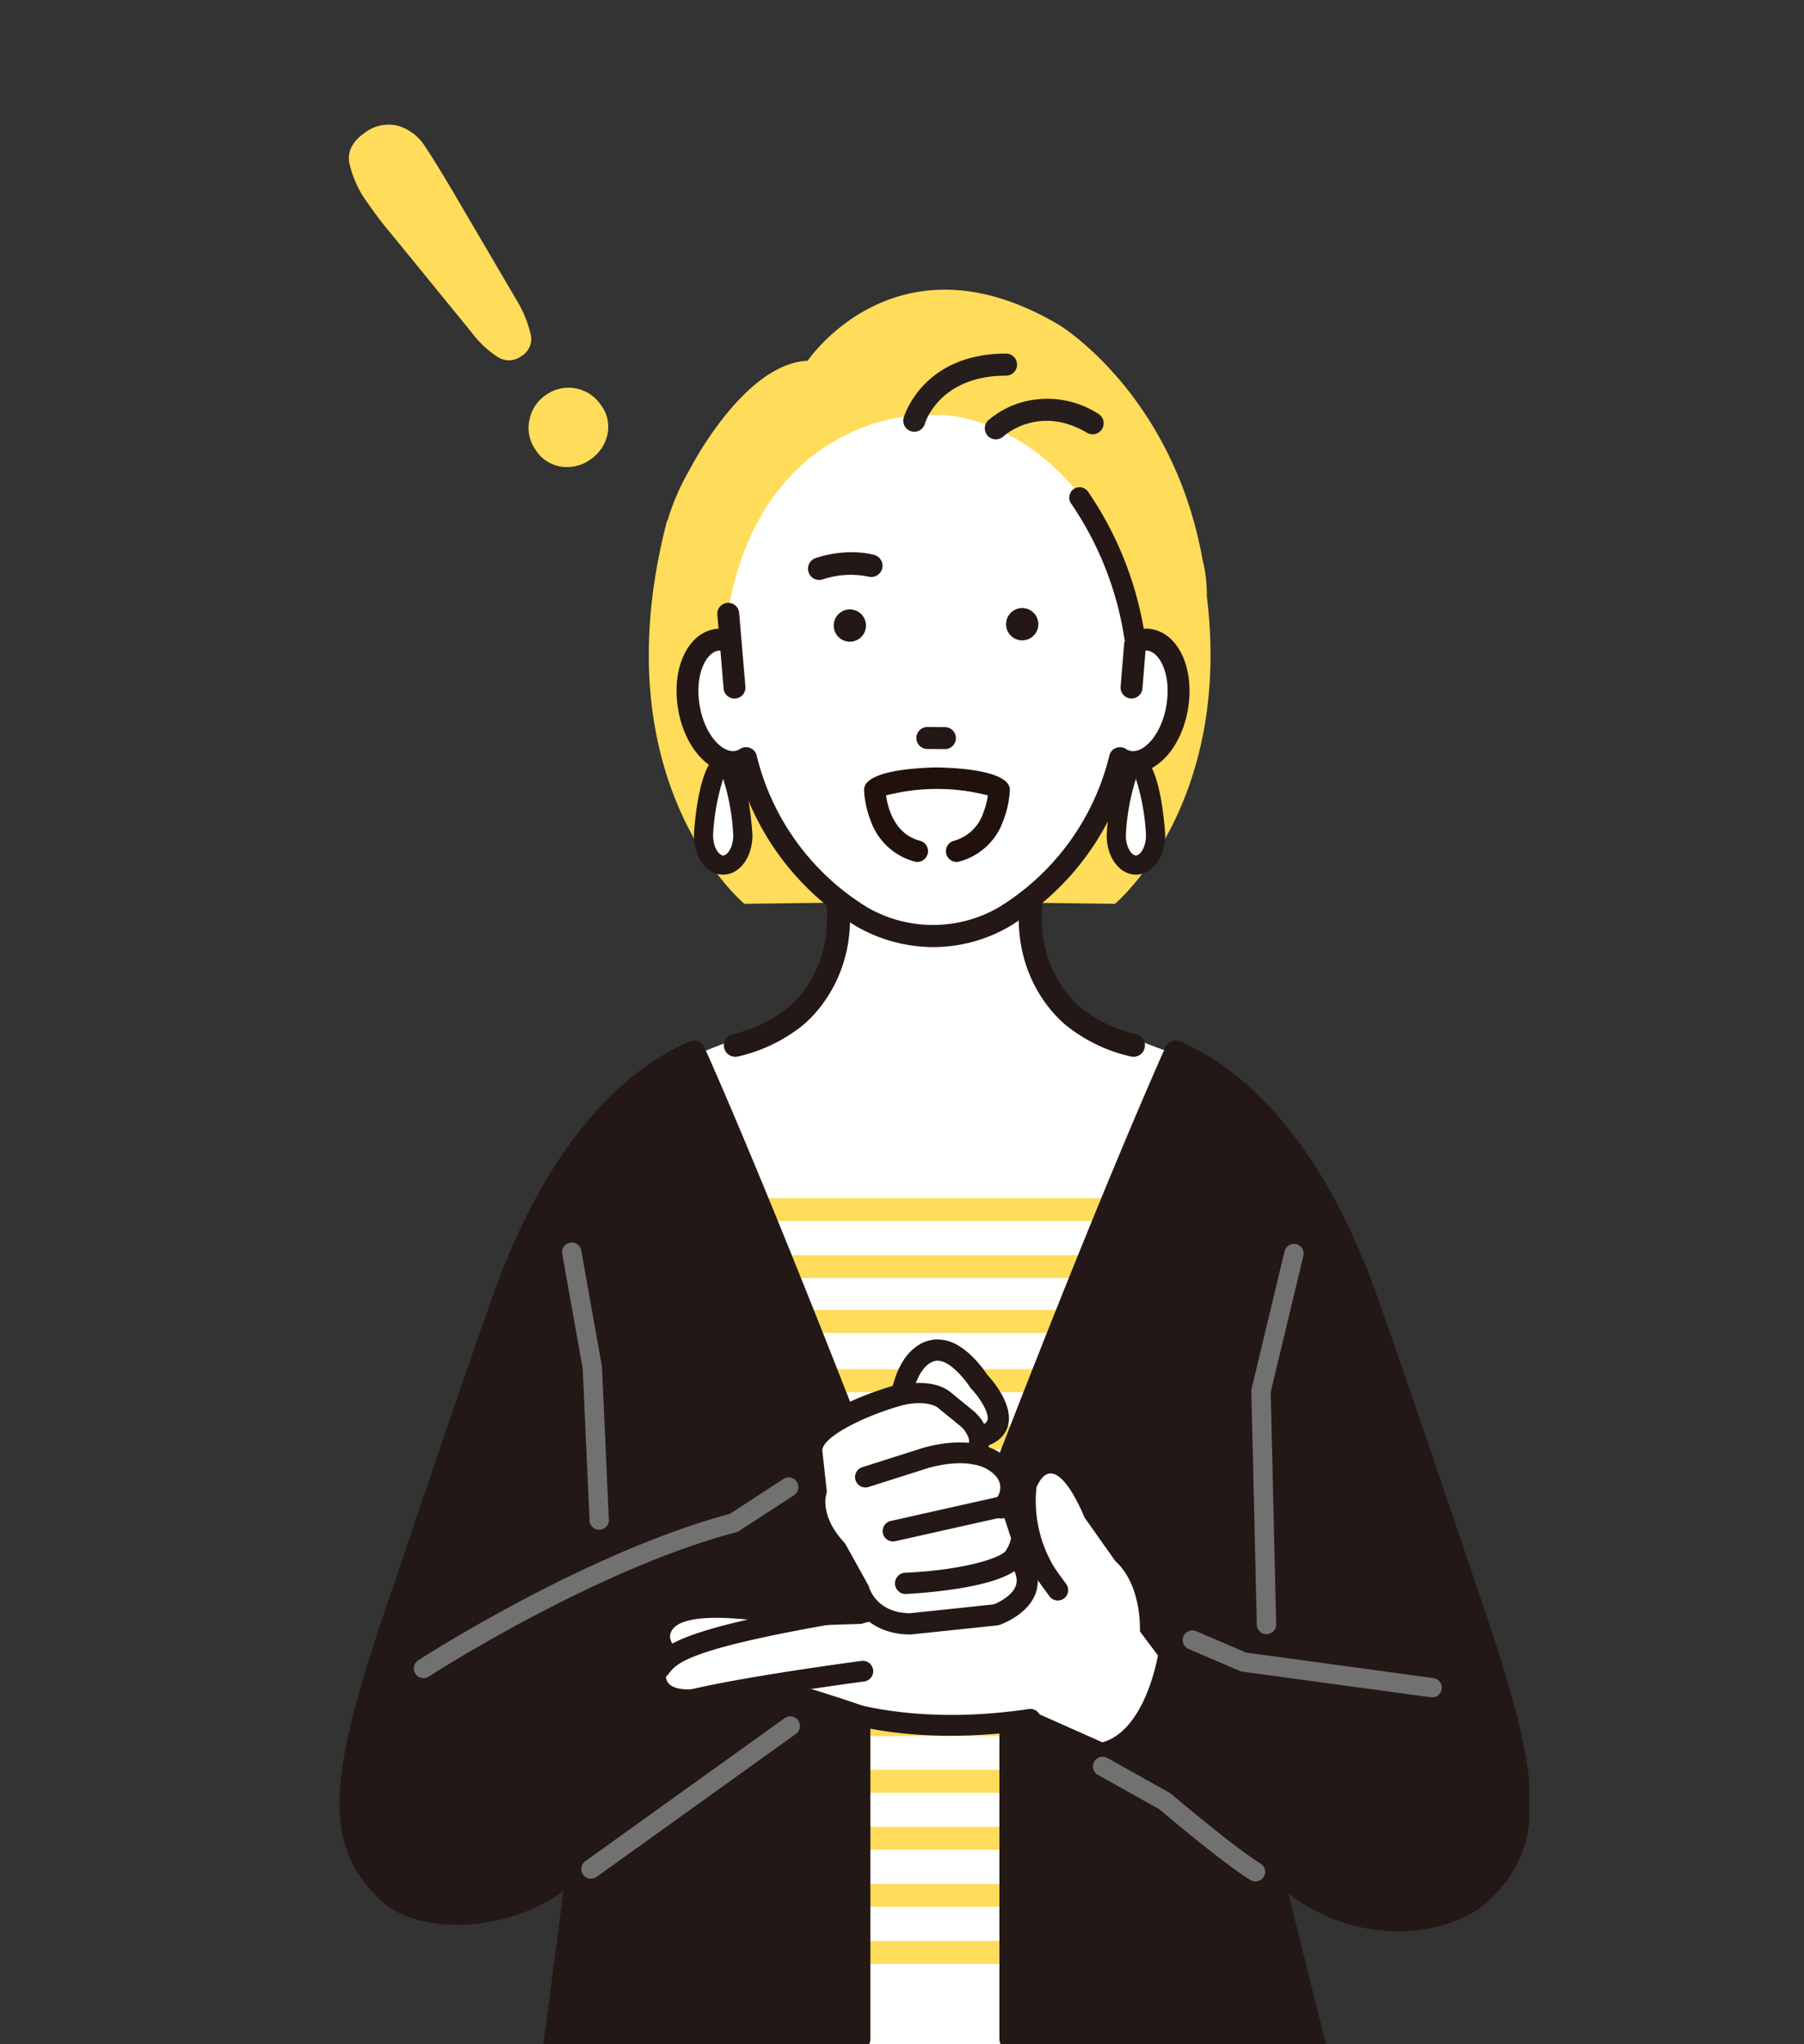 <svg xmlns="http://www.w3.org/2000/svg" xmlns:xlink="http://www.w3.org/1999/xlink" width="302" height="342" viewBox="0 0 302 342">
  <rect x="0" y="0" width="302" height="342" fill="#333333" stroke="none"/>
  <defs>
    <clipPath id="clip-path">
      <rect id="長方形_5751" data-name="長方形 5751" width="302" height="342" transform="translate(603 6468)" fill="#fff"/>
    </clipPath>
    <clipPath id="clip-path-2">
      <rect id="長方形_5690" data-name="長方形 5690" width="210" height="323" transform="translate(1325 1625.423)" fill="#fff"/>
    </clipPath>
    <clipPath id="clip-path-3">
      <rect id="長方形_5689" data-name="長方形 5689" width="199.348" height="334.796" fill="none"/>
    </clipPath>
  </defs>
  <g id="マスクグループ_22" data-name="マスクグループ 22" transform="translate(-603 -6468)" clip-path="url(#clip-path)">
    <g id="マスクグループ_5" data-name="マスクグループ 5" transform="translate(-676 4861.577)" clip-path="url(#clip-path-2)">
      <g id="グループ_2746" data-name="グループ 2746" transform="translate(1335.833 1627.268)">
        <g id="グループ_2745" data-name="グループ 2745" clip-path="url(#clip-path-3)">
          <path id="パス_42672" data-name="パス 42672" d="M174.073,94.295a23.11,23.11,0,0,0-.712-6.094C168.4,60.478,149.4,48.961,149.4,48.961c-27.27-16.209-42.144,5.971-42.144,5.971-7.021.279-13.337,8.027-16.869,13.362a55.62,55.62,0,0,0-2.963,4.978,38.712,38.712,0,0,0-3.642,8.45l-.056-.07c-11.464,43.9,12.943,64.134,12.943,64.134l29.215-.381h3.594l29.215.381s19.7-16.336,15.384-51.492" transform="translate(-28.882 -15.41)" fill="#ffdc5a"/>
          <path id="パス_42673" data-name="パス 42673" d="M170.586,218.788s-14.4-5.268-16.309-6.815a34.252,34.252,0,0,1-3.035-2.761,15.3,15.3,0,0,1-4.168-10.013l-.315-7.74,4.9-13.852H110.7l4.9,13.852-.315,7.74a15.292,15.292,0,0,1-4.168,10.013,34.163,34.163,0,0,1-3.035,2.761c-1.908,1.548-19.687,8.342-19.687,8.342s4,174.12,18.133,175.785l24.05,1.718c.807.038,4.924.6,5.726.573.8.029,10.646-1.107,11.453-1.145l18.324-1.146c14.131-1.665,4.51-177.313,4.51-177.313" transform="translate(-31.65 -63.596)" fill="#fff"/>
          <path id="パス_42674" data-name="パス 42674" d="M150.255,184.652a27.157,27.157,0,0,1-8.483-1.184,1.988,1.988,0,0,1,1.333-3.747c.125.043,6.385,2.14,15.167-.055a1.989,1.989,0,1,1,.964,3.859,37.034,37.034,0,0,1-8.981,1.127" transform="translate(-50.292 -64.312)" fill="#231815"/>
          <path id="パス_42675" data-name="パス 42675" d="M168.125,113.317a4.347,4.347,0,0,0-2.409.318c-2.921-28.26-23.8-38.619-33.864-37.9-5.612-.562-28.495,2.336-34.151,31.837l.288,6.064a4.354,4.354,0,0,0-2.411-.318c-3.488.59-5.548,5.632-4.6,11.258s4.547,9.714,8.037,9.128a4.181,4.181,0,0,0,1.534-.609A43.118,43.118,0,0,0,119.9,159.627a23.943,23.943,0,0,0,23.912,0,43.121,43.121,0,0,0,19.346-26.532,4.187,4.187,0,0,0,1.534.609c3.491.586,7.088-3.5,8.038-9.128s-1.113-10.668-4.6-11.258" transform="translate(-32.494 -27.097)" fill="#fff"/>
          <path id="パス_42676" data-name="パス 42676" d="M167.4,129.065a5.83,5.83,0,0,0-1.136-.076l-3.413,2.229-.615,7.477a1.834,1.834,0,0,0,1.675,1.975q.077.006.152.006A1.841,1.841,0,0,0,165.888,139l.521-6.342a2.15,2.15,0,0,1,.388.022c2.134.361,3.932,4.207,3.1,9.149s-3.786,7.986-5.924,7.627a2.357,2.357,0,0,1-.865-.352,1.83,1.83,0,0,0-2.758,1.121A41.232,41.232,0,0,1,141.859,175.6a22,22,0,0,1-22.038.012,41.209,41.209,0,0,1-18.513-25.392,1.831,1.831,0,0,0-2.76-1.12,2.326,2.326,0,0,1-.858.349c-2.14.355-5.1-2.69-5.929-7.625s.964-8.788,3.1-9.148a2.173,2.173,0,0,1,.379-.024L95.773,139a1.84,1.84,0,0,0,1.824,1.681c.049,0,.1,0,.151-.006a1.834,1.834,0,0,0,1.675-1.976l-.63-7.441c0-.056.005-.112,0-.169l-.037-.242-.379-4.465a1.831,1.831,0,1,0-3.649.3l.2,2.32a5.887,5.887,0,0,0-.675.068c-4.554.77-7.234,6.641-6.1,13.367s5.581,11.376,10.129,10.631a44.691,44.691,0,0,0,19.6,25.654,25.983,25.983,0,0,0,13.057,3.545A25.387,25.387,0,0,0,143.7,178.77l.037-.022a44.761,44.761,0,0,0,19.646-25.683c4.542.747,9-3.916,10.13-10.631s-1.55-12.6-6.107-13.369" transform="translate(-31.471 -44.651)" fill="#231815"/>
          <path id="パス_42677" data-name="パス 42677" d="M102.183,227.764a1.922,1.922,0,0,1-.422-3.8,23.125,23.125,0,0,0,8.917-4.173c.037-.031.078-.064.117-.092.3-.223,7.573-5.7,6.66-17.121a1.921,1.921,0,1,1,3.83-.306c1.057,13.208-7.3,19.836-8.179,20.5a26.785,26.785,0,0,1-10.5,4.943,1.928,1.928,0,0,1-.424.047" transform="translate(-35.901 -71.796)" fill="#231815"/>
          <path id="パス_42678" data-name="パス 42678" d="M196.326,227.765a1.929,1.929,0,0,1-.425-.048,26.8,26.8,0,0,1-10.5-4.943c-.885-.662-9.237-7.29-8.18-20.5a1.922,1.922,0,1,1,3.831.306c-.921,11.513,6.584,17.066,6.661,17.121.041.03.081.062.12.1a23.145,23.145,0,0,0,8.914,4.17,1.922,1.922,0,0,1-.421,3.8" transform="translate(-63.425 -71.796)" fill="#231815"/>
          <path id="パス_42679" data-name="パス 42679" d="M149,72.659a1.608,1.608,0,0,1-1.551-2.03c.029-.106,3.042-10.567,16.905-10.567a1.607,1.607,0,1,1,0,3.213c-11.437,0-13.783,8.117-13.805,8.2A1.607,1.607,0,0,1,149,72.659" transform="translate(-52.779 -21.507)" fill="#251e1c"/>
          <path id="パス_42680" data-name="パス 42680" d="M148.871,72.765a1.848,1.848,0,0,1-1.783-2.333c.03-.107,3.068-10.745,17.137-10.745a1.847,1.847,0,0,1,0,3.694c-11.221,0-13.55,7.942-13.573,8.022a1.852,1.852,0,0,1-1.781,1.362m15.354-12.6c-13.647,0-16.645,10.286-16.673,10.39a1.369,1.369,0,0,0,.96,1.678,1.388,1.388,0,0,0,1.677-.958c.022-.083,2.364-8.377,14.036-8.377a1.366,1.366,0,1,0,0-2.733" transform="translate(-52.645 -21.372)" fill="#251e1c"/>
          <path id="パス_42681" data-name="パス 42681" d="M170.267,78.148a1.605,1.605,0,0,1-1.1-2.775,14.566,14.566,0,0,1,5.2-2.866,15.558,15.558,0,0,1,12.923,1.8,1.606,1.606,0,1,1-1.635,2.765c-8.182-4.834-14.052.422-14.3.647a1.606,1.606,0,0,1-1.091.426" transform="translate(-60.393 -25.72)" fill="#251e1c"/>
          <path id="パス_42682" data-name="パス 42682" d="M170.135,78.254a1.846,1.846,0,0,1-1.265-3.19,14.859,14.859,0,0,1,5.293-2.92,15.8,15.8,0,0,1,13.118,1.824,1.848,1.848,0,0,1,.649,2.529,1.847,1.847,0,0,1-2.529.651c-8.018-4.737-13.772.4-14.013.618a1.848,1.848,0,0,1-1.253.489m8.506-6.318a14.642,14.642,0,0,0-9.443,3.479,1.367,1.367,0,0,0-.064,1.923,1.4,1.4,0,0,0,1.928.074c.252-.231,6.26-5.594,14.583-.678a1.366,1.366,0,1,0,1.39-2.352,16.347,16.347,0,0,0-8.4-2.446" transform="translate(-60.26 -25.586)" fill="#251e1c"/>
          <path id="パス_42683" data-name="パス 42683" d="M201.376,122.136a1.73,1.73,0,0,1-1.709-1.476A54.655,54.655,0,0,0,190.657,97.3a1.73,1.73,0,1,1,2.835-1.982,58.127,58.127,0,0,1,9.6,24.83,1.733,1.733,0,0,1-1.713,1.984" transform="translate(-68.157 -33.868)" fill="#231815"/>
          <path id="パス_42684" data-name="パス 42684" d="M171.157,283.642H103.969a1.922,1.922,0,1,1,0-3.843h67.188a1.922,1.922,0,1,1,0,3.843" transform="translate(-36.54 -100.188)" fill="#ffdc5a"/>
          <path id="パス_42685" data-name="パス 42685" d="M171.157,298.509H103.969a1.922,1.922,0,1,1,0-3.843h67.188a1.922,1.922,0,1,1,0,3.843" transform="translate(-36.54 -105.512)" fill="#ffdc5a"/>
          <path id="パス_42686" data-name="パス 42686" d="M171.157,312.782H103.969a1.922,1.922,0,1,1,0-3.843h67.188a1.922,1.922,0,1,1,0,3.843" transform="translate(-36.54 -110.623)" fill="#ffdc5a"/>
          <path id="パス_42687" data-name="パス 42687" d="M171.157,328.244H103.969a1.922,1.922,0,1,1,0-3.843h67.188a1.922,1.922,0,1,1,0,3.843" transform="translate(-36.54 -116.159)" fill="#ffdc5a"/>
          <path id="パス_42688" data-name="パス 42688" d="M171.157,343.112H103.969a1.922,1.922,0,1,1,0-3.843h67.188a1.922,1.922,0,1,1,0,3.843" transform="translate(-36.54 -121.483)" fill="#ffdc5a"/>
          <path id="パス_42689" data-name="パス 42689" d="M171.157,357.979H103.969a1.922,1.922,0,1,1,0-3.843h67.188a1.922,1.922,0,1,1,0,3.843" transform="translate(-36.54 -126.806)" fill="#ffdc5a"/>
          <path id="パス_42690" data-name="パス 42690" d="M171.157,372.846H104.078a2,2,0,0,1-2-1.577A1.923,1.923,0,0,1,103.969,369h67.079a2,2,0,0,1,2,1.578,1.923,1.923,0,0,1-1.892,2.265" transform="translate(-36.54 -132.13)" fill="#ffdc5a"/>
          <path id="パス_42691" data-name="パス 42691" d="M171.157,387.714H104.078a2,2,0,0,1-2-1.577,1.923,1.923,0,0,1,1.892-2.266h67.079a2,2,0,0,1,2,1.578,1.923,1.923,0,0,1-1.892,2.265" transform="translate(-36.54 -137.454)" fill="#ffdc5a"/>
          <path id="パス_42692" data-name="パス 42692" d="M171.157,402.581H104.078a2,2,0,0,1-2-1.577,1.923,1.923,0,0,1,1.892-2.266h67.079a2,2,0,0,1,2,1.577,1.923,1.923,0,0,1-1.892,2.266" transform="translate(-36.54 -142.777)" fill="#ffdc5a"/>
          <path id="パス_42693" data-name="パス 42693" d="M171.157,417.863H104.078a2,2,0,0,1-2-1.577,1.923,1.923,0,0,1,1.892-2.266h67.079a2,2,0,0,1,2,1.578,1.923,1.923,0,0,1-1.892,2.265" transform="translate(-36.54 -148.249)" fill="#ffdc5a"/>
          <path id="パス_42694" data-name="パス 42694" d="M171.157,432.641H103.969a1.922,1.922,0,1,1,0-3.843h67.188a1.922,1.922,0,1,1,0,3.843" transform="translate(-36.54 -153.541)" fill="#ffdc5a"/>
          <path id="パス_42695" data-name="パス 42695" d="M171.157,447.509H104.078a2,2,0,0,1-2-1.577,1.923,1.923,0,0,1,1.892-2.266h67.079a2,2,0,0,1,2,1.578,1.923,1.923,0,0,1-1.892,2.265" transform="translate(-36.54 -158.865)" fill="#ffdc5a"/>
          <path id="パス_42696" data-name="パス 42696" d="M171.157,462.376H104.078a2,2,0,0,1-2-1.577,1.923,1.923,0,0,1,1.892-2.266h67.079a2,2,0,0,1,2,1.578,1.923,1.923,0,0,1-1.892,2.265" transform="translate(-36.54 -164.188)" fill="#ffdc5a"/>
          <path id="パス_42697" data-name="パス 42697" d="M171.157,477.243H104.078a2,2,0,0,1-2-1.577,1.923,1.923,0,0,1,1.892-2.266h67.079a2,2,0,0,1,2,1.577,1.923,1.923,0,0,1-1.892,2.266" transform="translate(-36.54 -169.512)" fill="#ffdc5a"/>
          <path id="パス_42698" data-name="パス 42698" d="M88.746,307.56c-18.191-46.846-27.563-67.468-27.656-67.671a1.924,1.924,0,0,0-2.516-.965c-13.767,5.993-25.167,20.752-32.967,42.682-5.827,16.38-16.739,48.842-16.944,49.436-10.572,30.66-11.937,42.146-1.489,51.8,5.718,5.286,20.216,5.546,30.33-1.81l-3.467,26.325,52.917.352a1.922,1.922,0,0,0,1.922-1.922V308.257a1.944,1.944,0,0,0-.13-.7" transform="translate(0 -85.495)" fill="#231815"/>
          <path id="パス_42699" data-name="パス 42699" d="M172.224,307.56c18.19-46.846,27.563-67.468,27.656-67.671a1.924,1.924,0,0,1,2.516-.965c13.767,5.993,25.167,20.752,32.967,42.682,5.827,16.38,16.739,48.842,16.944,49.436,10.572,30.66,11.937,42.146,1.489,51.8-5.718,5.286-20.439,8.3-33.31-1.35l6.447,25.866-52.917.352a1.922,1.922,0,0,1-1.922-1.922V308.257a1.93,1.93,0,0,1,.131-.7" transform="translate(-61.622 -85.495)" fill="#231815"/>
          <path id="パス_42700" data-name="パス 42700" d="M101.514,178.528c0,2.756-1.474,4.99-3.291,4.99s-3.292-2.235-3.292-4.99,1.474-12,3.292-12,3.291,9.242,3.291,12" transform="translate(-33.992 -59.63)" fill="#fff"/>
          <path id="パス_42701" data-name="パス 42701" d="M97.327,184.227c-2.745,0-4.9-2.9-4.9-6.593,0-.135.674-13.6,4.9-13.6s4.895,13.465,4.895,13.6c0,3.7-2.15,6.593-4.895,6.593m0-16.029a37.29,37.29,0,0,0-1.688,9.436c0,2.067,1,3.387,1.688,3.387s1.688-1.32,1.688-3.387a37.317,37.317,0,0,0-1.688-9.436" transform="translate(-33.097 -58.736)" fill="#231815"/>
          <path id="パス_42702" data-name="パス 42702" d="M209.153,178.528c0,2.756-1.474,4.99-3.291,4.99s-3.292-2.235-3.292-4.99,1.474-12,3.292-12,3.291,9.242,3.291,12" transform="translate(-72.535 -59.63)" fill="#fff"/>
          <path id="パス_42703" data-name="パス 42703" d="M204.967,184.227c-2.745,0-4.895-2.9-4.895-6.593,0-.135.673-13.6,4.895-13.6s4.9,13.465,4.9,13.6c0,3.7-2.15,6.593-4.9,6.593m0-16.029a37.317,37.317,0,0,0-1.688,9.436c0,2.067,1,3.387,1.688,3.387s1.688-1.32,1.688-3.387a37.291,37.291,0,0,0-1.688-9.436" transform="translate(-71.64 -58.736)" fill="#231815"/>
          <path id="パス_42704" data-name="パス 42704" d="M94.612,340.512a1.873,1.873,0,0,1-.2-.011,1.774,1.774,0,0,1-1.567-1.959l1.1-9.893a1.774,1.774,0,0,1,3.527.392l-1.1,9.893a1.774,1.774,0,0,1-1.761,1.578" transform="translate(-33.242 -117.115)" fill="#231815"/>
          <path id="パス_42705" data-name="パス 42705" d="M152.4,160.59a1.612,1.612,0,1,1,.026-3.224l2.944.023a1.612,1.612,0,0,1-.026,3.224Z" transform="translate(-53.997 -56.348)" fill="#231815"/>
          <path id="パス_42706" data-name="パス 42706" d="M155.215,160.712l-2.945-.023a1.837,1.837,0,1,1,.029-3.674l2.944.023a1.839,1.839,0,0,1,.682,3.539,1.845,1.845,0,0,1-.711.135m-3.9-2.849a1.387,1.387,0,0,0,.962,2.375l2.945.023a1.387,1.387,0,0,0,.021-2.773l-2.944-.023a1.374,1.374,0,0,0-.536.1,1.394,1.394,0,0,0-.447.3m.956,2.6,0,0Z" transform="translate(-53.872 -56.223)" fill="#231815"/>
          <path id="パス_42707" data-name="パス 42707" d="M173.835,128.74a2.7,2.7,0,1,0,2.683-2.724,2.7,2.7,0,0,0-2.683,2.724" transform="translate(-62.246 -45.123)" fill="#231815"/>
          <path id="パス_42708" data-name="パス 42708" d="M128.887,129.089a2.7,2.7,0,1,0,2.682-2.724,2.7,2.7,0,0,0-2.682,2.724" transform="translate(-46.151 -45.248)" fill="#231815"/>
          <path id="パス_42709" data-name="パス 42709" d="M131.371,111.554a14.106,14.106,0,0,1,1.871.343,1.881,1.881,0,0,1-.935,3.644,14.688,14.688,0,0,0-7.6.442,1.88,1.88,0,0,1-1.293-3.531,19.081,19.081,0,0,1,7.961-.9" transform="translate(-43.75 -39.907)" fill="#231815"/>
          <path id="パス_42710" data-name="パス 42710" d="M149.088,167.686l-.006.281-.063-.281c-3.613.073-9.936.506-11.684,2.588a1.709,1.709,0,0,0-.4,1.144,16.187,16.187,0,0,0,1.085,5.033,10.662,10.662,0,0,0,7.337,6.827,1.744,1.744,0,0,0,.431.055,1.715,1.715,0,0,0,.429-3.376c-4.4-1.14-5.5-5.625-5.772-7.722a33.807,33.807,0,0,1,17.215,0,13.066,13.066,0,0,1-.792,3.04,7.246,7.246,0,0,1-4.974,4.687,1.715,1.715,0,1,0,.86,3.321,10.661,10.661,0,0,0,7.337-6.826,16.193,16.193,0,0,0,1.085-5.032,1.707,1.707,0,0,0-.4-1.144c-1.749-2.082-8.072-2.516-11.685-2.588" transform="translate(-49.032 -60.044)" fill="#21110d"/>
          <path id="パス_42711" data-name="パス 42711" d="M152.277,183.367a1.8,1.8,0,0,1-.449-3.534,7.17,7.17,0,0,0,4.919-4.639,13.006,13.006,0,0,0,.779-2.957,33.945,33.945,0,0,0-17.039,0c.265,1.957,1.349,6.464,5.7,7.592a1.8,1.8,0,0,1-.449,3.534,1.82,1.82,0,0,1-.451-.057,10.74,10.74,0,0,1-7.391-6.875,16.267,16.267,0,0,1-1.091-5.06,1.79,1.79,0,0,1,.42-1.2c1.769-2.107,8.118-2.543,11.744-2.617a.144.144,0,0,1,.036.008.137.137,0,0,1,.036-.008c3.627.073,9.976.51,11.745,2.617a1.792,1.792,0,0,1,.42,1.2,16.308,16.308,0,0,1-1.091,5.059,10.74,10.74,0,0,1-7.392,6.876,1.816,1.816,0,0,1-.451.057M149,170.992a33.449,33.449,0,0,1,8.641,1.117.08.08,0,0,1,.051.086,13.21,13.21,0,0,1-.8,3.059,7.324,7.324,0,0,1-5.029,4.735,1.635,1.635,0,0,0,.409,3.218,1.656,1.656,0,0,0,.411-.052,10.585,10.585,0,0,0,7.282-6.779,16.115,16.115,0,0,0,1.08-5,1.632,1.632,0,0,0-.383-1.091c-1.715-2.043-7.933-2.48-11.545-2.558l0,.2a.08.08,0,0,1-.072.078.082.082,0,0,1-.087-.062l-.049-.217c-3.61.076-9.841.512-11.559,2.558a1.633,1.633,0,0,0-.383,1.09,16.108,16.108,0,0,0,1.08,5.005,10.586,10.586,0,0,0,7.282,6.779,1.659,1.659,0,0,0,.411.052,1.635,1.635,0,0,0,.41-3.218c-4.5-1.165-5.578-5.836-5.833-7.79a.081.081,0,0,1,.051-.085A33.227,33.227,0,0,1,149,170.992" transform="translate(-48.988 -59.999)" fill="#21110d"/>
          <path id="パス_42712" data-name="パス 42712" d="M86.433,397.789s-6.022,8.029,7.527,5.018l10.2-2.844s-11.876-8.029-17.731-2.174" transform="translate(-30.472 -141.672)" fill="#fff"/>
          <path id="パス_42713" data-name="パス 42713" d="M164.859,377.987s.418-7.695-4.14-11.793l-5.144-7.276s-4.851-12.378-8.029-5.018a21.469,21.469,0,0,0,3.513,14.218l-32.869,8.615-11.668.376S86.2,372.97,86.2,378.991c0,0,.377,3.763,7.527,4.892,0,0-2.55,4.14,6.775,3.387l9.409.376s9.786,3.011,12.044,4.14,9.033.752,18.065.251l4.517-.753,2.76.251,11.291,5.018c7.272-2.064,9.284-14.553,9.284-14.553Z" transform="translate(-30.866 -125.885)" fill="#fff"/>
          <path id="パス_42714" data-name="パス 42714" d="M157.385,353.554l-2.527-7.7.435-1.688a5.642,5.642,0,0,0-1.953-5.826l-1.718-1.365-.648-2.95c7.6-1.652.147-9.395.147-9.395s-3.083-4.843-6.385-5.174c0,0-4.7-1.064-6.545,7.374,0,0-15.055,4.14-15.055,9.409l.753,6.775s-1.505,4.516,3.387,9.785l3.764,6.775s1.505,5.645,8.656,5.645l14.3-1.505s9.034-3.011,3.388-10.162" transform="translate(-44.092 -114.374)" fill="#fff"/>
          <path id="パス_42715" data-name="パス 42715" d="M138.922,365.836c-6.338,0-9.236-4.151-9.948-6.5l-3.606-6.491c-4.549-4.985-3.95-9.459-3.662-10.707l-.725-6.519q-.008-.077-.008-.154c0-5.562,11.417-9.388,15.28-10.522.843-3.28,2.239-5.556,4.153-6.773a5.434,5.434,0,0,1,3.758-.864c3.639.41,6.68,4.773,7.28,5.688.766.82,4.4,4.942,3.376,8.315-.51,1.677-1.965,2.787-4.325,3.3-.75.162-.132-.609-.295-1.358s-1.045-1.195-.3-1.358c1.3-.282,2.06-.751,2.256-1.392.479-1.572-1.69-4.507-2.816-5.683a1.4,1.4,0,0,1-.17-.216c-.708-1.108-3.214-4.323-5.35-4.537a1.333,1.333,0,0,1-.169-.028c-.11-.018-3.385-.517-4.882,6.317a1.39,1.39,0,0,1-.989,1.042c-5.618,1.547-13.909,5.148-14.033,8.005l.743,6.685a1.386,1.386,0,0,1-.063.593c-.043.141-1.124,3.865,3.088,8.4a1.38,1.38,0,0,1,.2.27l3.764,6.775a1.4,1.4,0,0,1,.128.317c.051.178,1.363,4.578,7.243,4.614l14.064-1.481c1.049-.388,3.483-1.641,4.04-3.522.37-1.253-.112-2.738-1.435-4.413a1.39,1.39,0,0,1-.1-1.576,6.135,6.135,0,0,0,.732-4.138,3.62,3.62,0,0,0-2.045-2.185,1.389,1.389,0,0,1,1.243-2.486,6.322,6.322,0,0,1,3.473,3.9,8.307,8.307,0,0,1-.591,5.476c1.5,2.173,1.967,4.262,1.381,6.22-1.121,3.753-5.755,5.336-5.952,5.4a1.386,1.386,0,0,1-.293.064l-14.3,1.505a1.359,1.359,0,0,1-.145.008m14.3-2.9h0Z" transform="translate(-43.317 -113.599)" fill="#231815"/>
          <path id="パス_42716" data-name="パス 42716" d="M138.7,366.008c-6.491,0-9.526-4.213-10.308-6.734l-3.565-6.416c-4.562-5.022-4.041-9.576-3.738-10.958l-.717-6.454a1.838,1.838,0,0,1-.011-.2c0-5.626,10.563-9.409,15.349-10.834.874-3.263,2.309-5.546,4.265-6.79a5.818,5.818,0,0,1,4.034-.92c3.8.428,6.947,4.955,7.539,5.858.729.77,4.513,5.058,3.423,8.641-.555,1.822-2.107,3.023-4.614,3.568a.745.745,0,0,1-.686-.13c-.234-.229-.174-.541-.116-.842a1.26,1.26,0,0,0-.28-1.288c-.178-.25-.363-.51-.245-.816a.744.744,0,0,1,.569-.4c1.137-.246,1.817-.635,1.966-1.125.37-1.213-1.344-3.857-2.725-5.3a1.717,1.717,0,0,1-.217-.277c-.858-1.342-3.226-4.174-5.06-4.358a1.8,1.8,0,0,1-.212-.035c-.015,0-3.008-.42-4.419,6.019a1.777,1.777,0,0,1-1.266,1.335c-6.557,1.806-13.645,5.309-13.746,7.646l.74,6.625a1.762,1.762,0,0,1-.08.759c-.043.139-1.058,3.64,3,8.012a1.79,1.79,0,0,1,.252.348l3.764,6.774a1.8,1.8,0,0,1,.164.406c.048.169,1.286,4.291,6.869,4.324l13.971-1.473c1.116-.423,3.274-1.62,3.757-3.25.333-1.125-.126-2.491-1.367-4.061a1.788,1.788,0,0,1-.129-2.018,5.734,5.734,0,0,0,.693-3.828,3.255,3.255,0,0,0-1.845-1.945,1.78,1.78,0,0,1,1.591-3.184,6.692,6.692,0,0,1,3.673,4.144,8.61,8.61,0,0,1-.521,5.543,7.41,7.41,0,0,1,1.312,6.374c-1.181,3.953-6,5.592-6.2,5.66a1.8,1.8,0,0,1-.376.082l-14.3,1.5a1.8,1.8,0,0,1-.186.01m4.525-48.584a5.255,5.255,0,0,0-2.831.86c-1.827,1.161-3.167,3.36-3.984,6.54a.39.39,0,0,1-.268.277c-3.519,1.034-15,4.82-15,10.148a1.076,1.076,0,0,0,.006.111l.724,6.518a.387.387,0,0,1-.007.13c-.279,1.206-.845,5.519,3.57,10.357a.389.389,0,0,1,.053.073l3.606,6.491a.379.379,0,0,1,.032.076c.7,2.311,3.506,6.222,9.574,6.222a1.027,1.027,0,0,0,.107-.006l14.3-1.505a1,1,0,0,0,.211-.046c.189-.063,4.637-1.576,5.7-5.143.549-1.837.1-3.818-1.328-5.887a.389.389,0,0,1-.036-.378,7.958,7.958,0,0,0,.572-5.21,5.945,5.945,0,0,0-3.273-3.665,1,1,0,1,0-.894,1.788,3.98,3.98,0,0,1,2.244,2.422,6.413,6.413,0,0,1-.768,4.442,1.008,1.008,0,0,0,.068,1.141c1.406,1.781,1.912,3.385,1.5,4.766-.576,1.944-2.961,3.289-4.278,3.778a.4.4,0,0,1-.095.021l-14.063,1.48c-6.2-.034-7.6-4.7-7.659-4.894a1.034,1.034,0,0,0-.094-.234l-3.764-6.774a.968.968,0,0,0-.142-.2c-4.364-4.7-3.224-8.617-3.174-8.781a1.006,1.006,0,0,0,.048-.435l-.743-6.685c.144-3.44,9.708-7.155,14.316-8.425a1,1,0,0,0,.712-.749c1.569-7.162,5.174-6.644,5.327-6.617a1.264,1.264,0,0,0,.143.023c2.3.23,4.852,3.482,5.641,4.716a.984.984,0,0,0,.121.155c.938.979,3.482,4.192,2.909,6.067-.234.764-1.048,1.313-2.423,1.631l.022.032a2,2,0,0,1,.41,1.885l-.007.036c2.137-.49,3.453-1.5,3.91-3,.966-3.174-2.569-7.166-3.287-7.934-.6-.905-3.564-5.174-7.039-5.567a4.022,4.022,0,0,0-.674-.053m9.781,45.689a.39.39,0,0,1,0-.78h0a.39.39,0,0,1,0,.78" transform="translate(-43.099 -113.382)" fill="#231815"/>
          <path id="パス_42717" data-name="パス 42717" d="M157.183,341.486a1.39,1.39,0,0,1-1.084-2.258,2.122,2.122,0,0,0,.21-2.326,4.52,4.52,0,0,0-1.374-1.822l-3.814-3.106-.032-.028s-2.147-1.6-7.215-.056a1.389,1.389,0,1,1-.812-2.657c6.435-1.967,9.409.246,9.824.594l3.8,3.1a7.3,7.3,0,0,1,2.206,2.961,4.941,4.941,0,0,1-.626,5.077,1.388,1.388,0,0,1-1.086.521" transform="translate(-50.874 -117.602)" fill="#231815"/>
          <path id="パス_42718" data-name="パス 42718" d="M157.022,341.612a1.679,1.679,0,0,1-1.31-2.728,1.841,1.841,0,0,0,.166-2.04,4.222,4.222,0,0,0-1.288-1.7l-3.813-3.108v0l-.02-.013c-.087-.06-2.167-1.477-6.962-.014a1.678,1.678,0,1,1-.981-3.21c6.5-1.985,9.549.192,10.095.649l3.8,3.1A7.586,7.586,0,0,1,159,335.62a5.221,5.221,0,0,1-.67,5.362,1.673,1.673,0,0,1-1.312.63m-9.255-10.85a5.889,5.889,0,0,1,3.326.784l3.862,3.148a4.8,4.8,0,0,1,1.462,1.941,2.459,2.459,0,0,1-.254,2.613,1.1,1.1,0,0,0,.172,1.546,1.125,1.125,0,0,0,1.546-.173,4.66,4.66,0,0,0,.583-4.789,7.008,7.008,0,0,0-2.12-2.844l-3.8-3.1c-.313-.261-3.213-2.481-9.558-.541a1.1,1.1,0,1,0,.643,2.1,14.207,14.207,0,0,1,4.139-.689" transform="translate(-50.713 -117.438)" fill="#231815"/>
          <path id="パス_42719" data-name="パス 42719" d="M146.855,378.1a1.39,1.39,0,0,1-.062-2.778c9.756-.443,16.589-2.462,17.323-4.079a1.389,1.389,0,0,1,2.53,1.15c-.637,1.4-2.472,3.425-11.013,4.8a86.38,86.38,0,0,1-8.714.91h-.064" transform="translate(-52.088 -132.642)" fill="#231815"/>
          <path id="パス_42720" data-name="パス 42720" d="M146.637,378.277a1.78,1.78,0,0,1-.08-3.558c10.017-.454,16.4-2.566,16.986-3.851a1.78,1.78,0,0,1,2.357-.883,1.78,1.78,0,0,1,.884,2.356c-.675,1.484-2.582,3.619-11.307,5.019a87.48,87.48,0,0,1-8.758.915l-.082,0m18.529-7.672a1,1,0,0,0-.912.586c-.912,2.007-8.669,3.9-17.661,4.308a1,1,0,0,0,.044,2v.39l.05-.391a86.591,86.591,0,0,0,8.667-.906c8.355-1.34,10.119-3.251,10.72-4.571a1,1,0,0,0-.908-1.414" transform="translate(-51.87 -132.424)" fill="#231815"/>
          <path id="パス_42721" data-name="パス 42721" d="M64.265,339.436a1.621,1.621,0,0,1-1.617-1.548L61.5,312.483l-3.429-19.2a1.619,1.619,0,0,1,3.188-.569l3.448,19.308a1.553,1.553,0,0,1,.024.212l1.149,25.513a1.619,1.619,0,0,1-1.546,1.691l-.074,0" transform="translate(-20.786 -104.334)" fill="#727171"/>
          <path id="パス_42722" data-name="パス 42722" d="M64.683,442.052a1.62,1.62,0,0,1-.945-2.936l33.328-23.9a1.62,1.62,0,1,1,1.888,2.632l-33.328,23.9a1.616,1.616,0,0,1-.943.3" transform="translate(-22.581 -148.567)" fill="#727171"/>
          <path id="パス_42723" data-name="パス 42723" d="M261.661,403.677a1.5,1.5,0,0,1-.22-.015l-31.566-4.29a1.6,1.6,0,0,1-.42-.116l-8.581-3.677a1.62,1.62,0,0,1,1.276-2.979l8.379,3.592,31.348,4.261a1.62,1.62,0,0,1-.216,3.224" transform="translate(-78.737 -140.533)" fill="#727171"/>
          <path id="パス_42724" data-name="パス 42724" d="M145.692,415.763c-14.884,0-23.059-3.98-23.487-4.194a1.736,1.736,0,0,1,1.55-3.106c.168.083,12.789,6.13,35.057,2.825a1.735,1.735,0,1,1,.51,3.433,92.776,92.776,0,0,1-13.63,1.042" transform="translate(-43.415 -146.194)" fill="#231815"/>
          <path id="パス_42725" data-name="パス 42725" d="M89.322,408.933a1.736,1.736,0,0,1-.44-3.414c8.74-2.3,29.007-4.986,29.865-5.1a1.735,1.735,0,1,1,.454,3.441c-.208.028-20.908,2.77-29.436,5.014a1.733,1.733,0,0,1-.443.058" transform="translate(-31.363 -143.374)" fill="#231815"/>
          <path id="パス_42726" data-name="パス 42726" d="M82.52,397.9a1.735,1.735,0,0,1-1.351-2.824l.208-.265c1.883-2.417,4.018-5.157,31.193-9.782a1.735,1.735,0,0,1,.582,3.422c-25.846,4.4-27.766,6.863-29.036,8.493l-.243.308a1.732,1.732,0,0,1-1.353.647" transform="translate(-28.927 -137.86)" fill="#231815"/>
          <path id="パス_42727" data-name="パス 42727" d="M183.923,379.416a1.731,1.731,0,0,1-1.4-.712l-4.367-5.976a1.735,1.735,0,1,1,2.8-2.047l4.367,5.976a1.735,1.735,0,0,1-1.4,2.759" transform="translate(-63.672 -132.476)" fill="#231815"/>
          <path id="パス_42728" data-name="パス 42728" d="M223.706,446.271a1.61,1.61,0,0,1-.835-.233c-4.281-2.581-14-10.78-15.261-11.849l-10.282-5.745a1.62,1.62,0,0,1,1.58-2.829l10.419,5.823a1.606,1.606,0,0,1,.259.18c.107.09,10.7,9.076,14.958,11.646a1.62,1.62,0,0,1-.838,3.007" transform="translate(-70.361 -152.327)" fill="#727171"/>
          <path id="パス_42729" data-name="パス 42729" d="M158.926,356.213a1.736,1.736,0,0,1-1.129-3.055,2.787,2.787,0,0,0,.336-3.911c-3.383-4.1-11.6-1.423-11.686-1.395l-9.692,3.078a1.736,1.736,0,1,1-1.05-3.309l9.654-3.065c.388-.135,10.5-3.527,15.5,2.543,1.3,1.724,2.733,5.669-.806,8.7a1.737,1.737,0,0,1-1.127.416" transform="translate(-48.158 -122.995)" fill="#231815"/>
          <path id="パス_42730" data-name="パス 42730" d="M143.389,364.961a1.735,1.735,0,0,1-.378-3.429l19.154-4.291a1.735,1.735,0,1,1,.759,3.386l-19.154,4.291a1.732,1.732,0,0,1-.381.042" transform="translate(-50.722 -127.904)" fill="#231815"/>
          <path id="パス_42731" data-name="パス 42731" d="M21,386.184a1.62,1.62,0,0,1-.885-2.979c.277-.179,27.89-18.019,52.162-24.5l8.977-5.836a1.62,1.62,0,0,1,1.766,2.717l-9.194,5.976a1.633,1.633,0,0,1-.469.207c-23.837,6.3-51.2,23.979-51.476,24.156a1.619,1.619,0,0,1-.881.261" transform="translate(-6.939 -126.258)" fill="#727171"/>
          <path id="パス_42732" data-name="パス 42732" d="M240.333,357.033a1.621,1.621,0,0,1-1.619-1.582l-.919-39.074a1.617,1.617,0,0,1,.044-.416l5.517-22.984a1.62,1.62,0,1,1,3.151.755l-5.467,22.779.914,38.863a1.62,1.62,0,0,1-1.581,1.658h-.039" transform="translate(-85.148 -104.462)" fill="#727171"/>
          <path id="パス_42733" data-name="パス 42733" d="M32.922,35.24a3.32,3.32,0,0,1-1.6,3.5,3.451,3.451,0,0,1-3.918.171,16.954,16.954,0,0,1-4.423-4.158L9.249,17.929a58.1,58.1,0,0,1-3.564-4.691A17.676,17.676,0,0,1,2.5,6.3q-.416-2.874,2.7-5a6.556,6.556,0,0,1,5.3-1.141,8,8,0,0,1,4.778,3.624Q16.792,6,19.924,11.3L30.591,29.472a19.884,19.884,0,0,1,2.331,5.768m5.092,21.993a6.127,6.127,0,0,1-4.349-2.88,6.242,6.242,0,0,1-.991-4.928A6.507,6.507,0,0,1,35.5,45.192a6.519,6.519,0,0,1,9.123,1.7A6.078,6.078,0,0,1,45.7,52.028a6.91,6.91,0,0,1-2.888,4.063,6.727,6.727,0,0,1-4.8,1.141" transform="translate(-0.879 0)" fill="#ffdc5a"/>
        </g>
      </g>
    </g>
  </g>
</svg>
